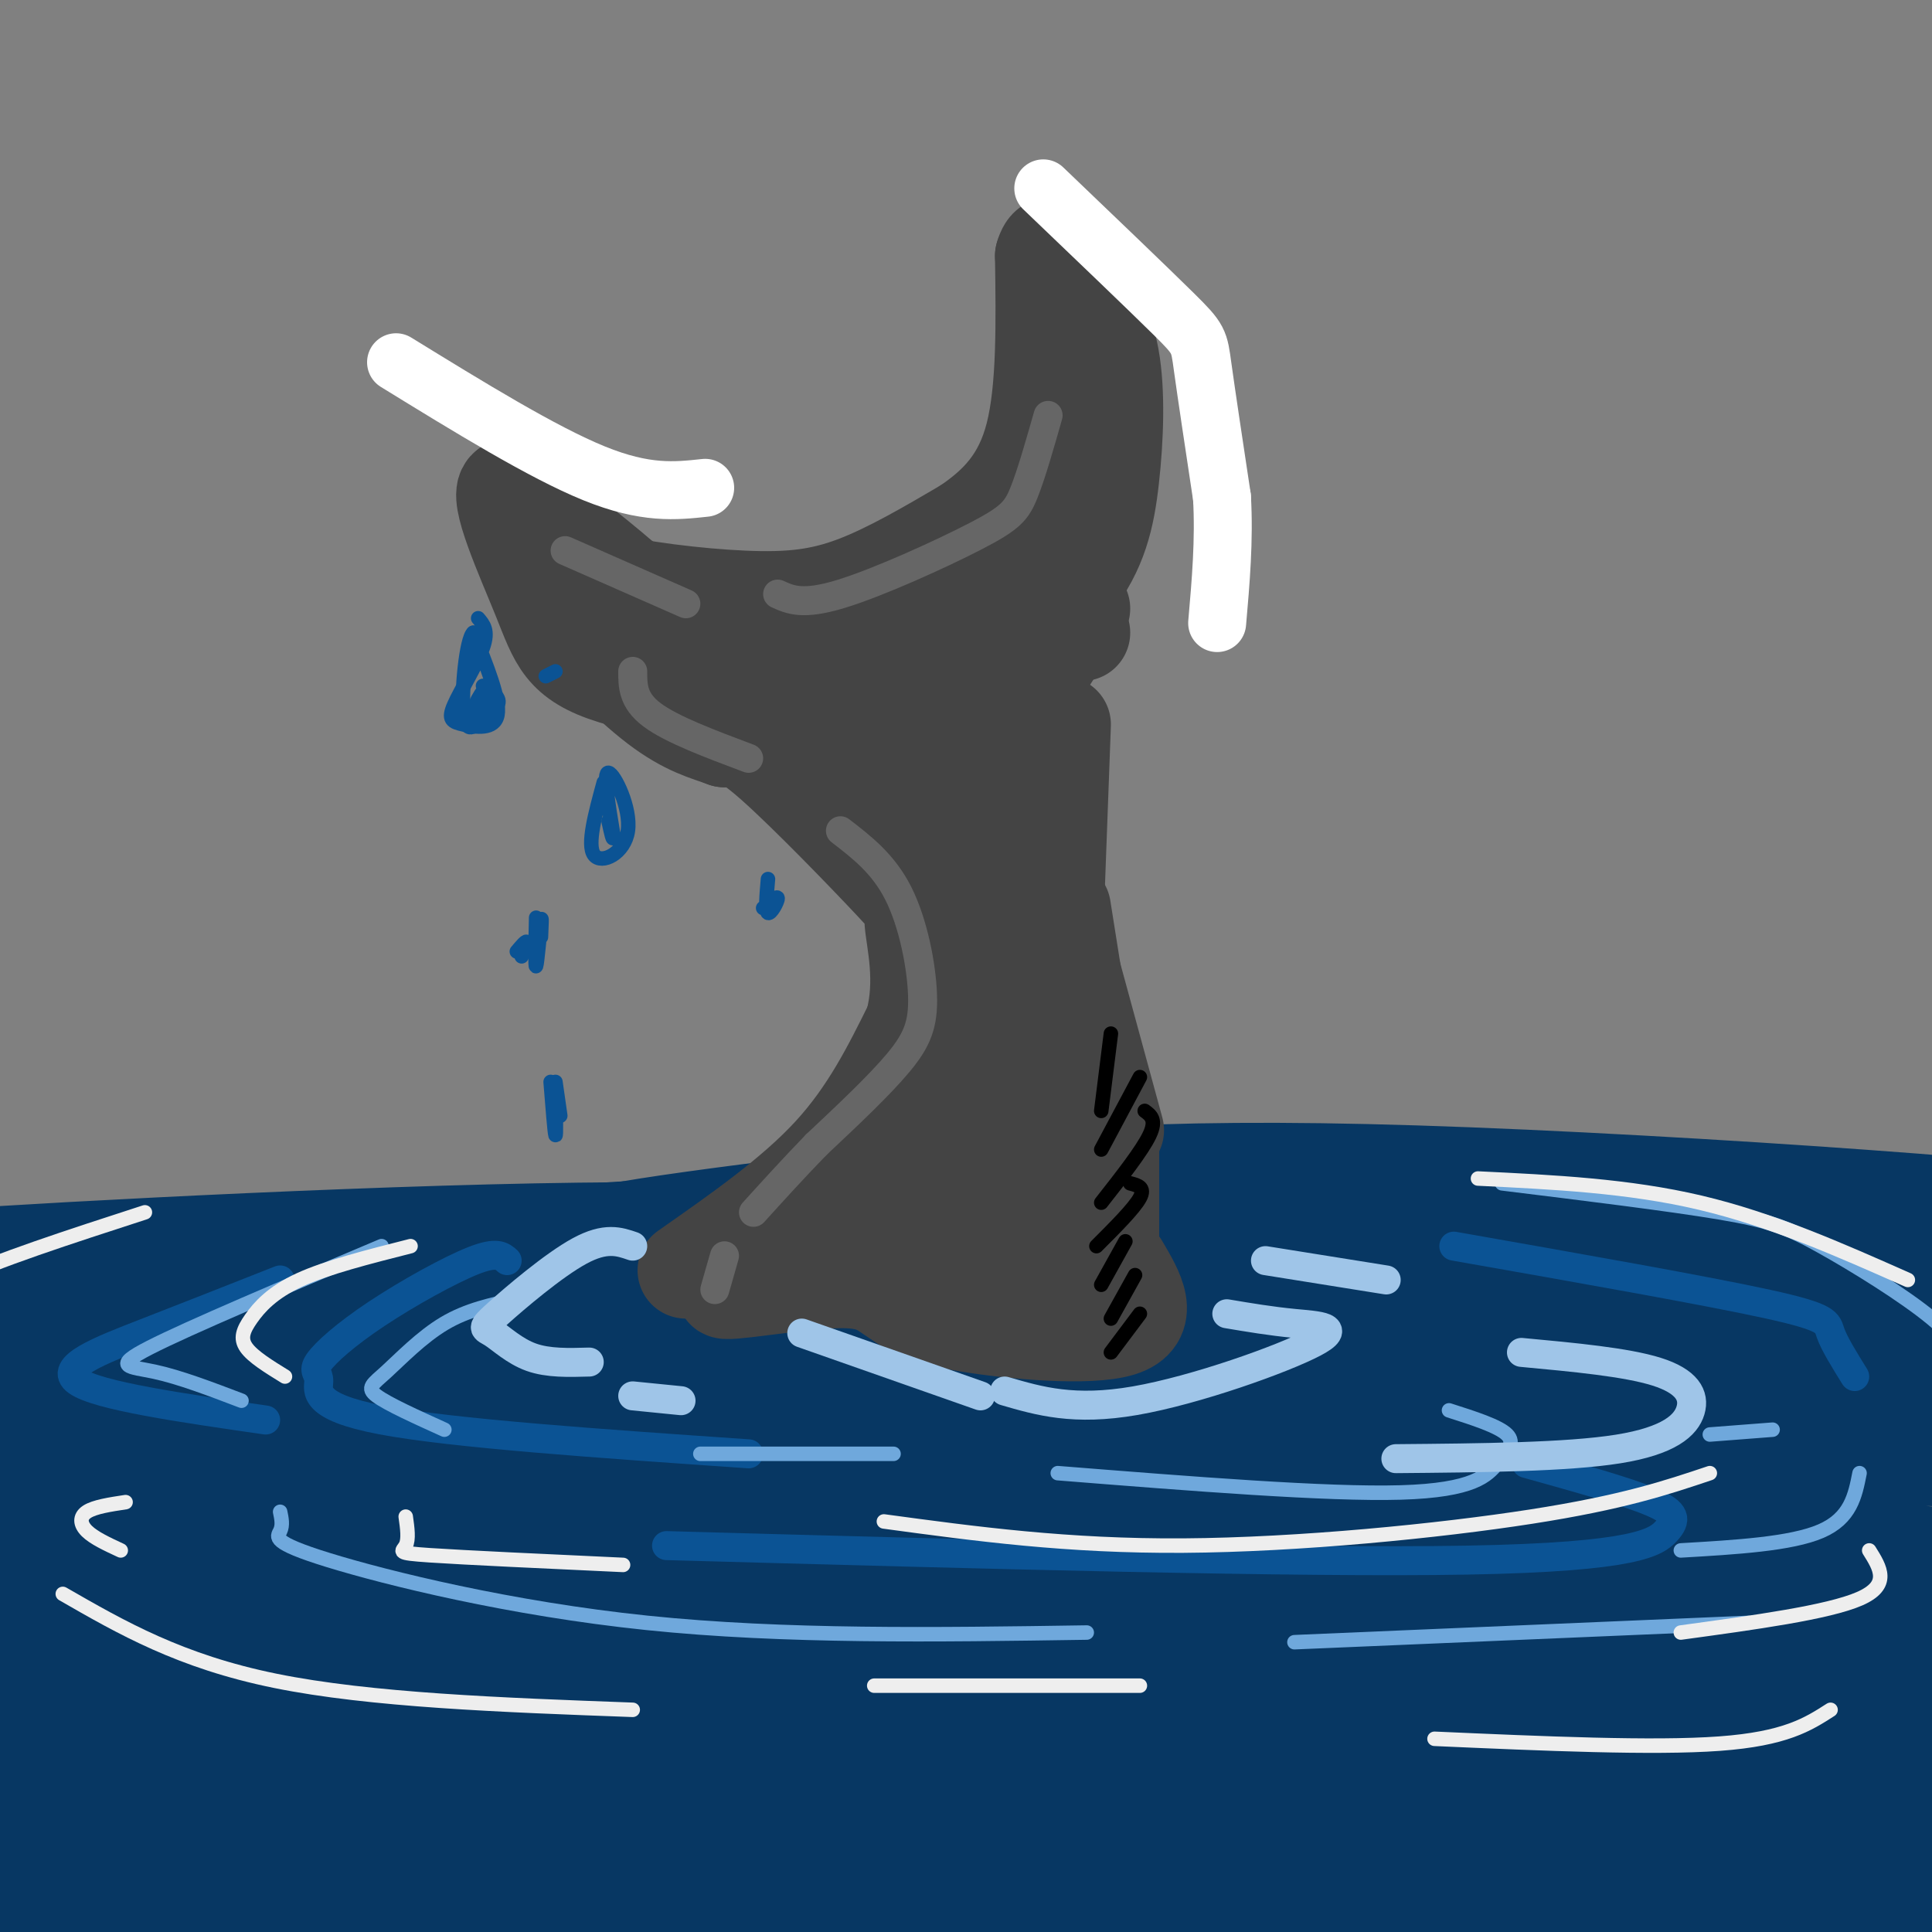 <svg viewBox='0 0 400 400' version='1.1' xmlns='http://www.w3.org/2000/svg' xmlns:xlink='http://www.w3.org/1999/xlink'><rect x="0" y="0" width="400" height="400" fill="#808080" stroke="none"/><g fill='none' stroke='rgb(7,55,99)' stroke-width='28' stroke-linecap='round' stroke-linejoin='round'><path d='M59,263c-44.422,1.578 -88.844,3.156 -77,2c11.844,-1.156 79.956,-5.044 129,-6c49.044,-0.956 79.022,1.022 109,3'/><path d='M220,262c59.089,5.606 152.313,18.121 162,20c9.687,1.879 -64.161,-6.879 -117,-10c-52.839,-3.121 -84.668,-0.606 -121,2c-36.332,2.606 -77.166,5.303 -118,8'/><path d='M26,282c-2.092,-0.216 51.677,-4.758 98,-7c46.323,-2.242 85.198,-2.186 113,-1c27.802,1.186 44.531,3.500 79,8c34.469,4.500 86.678,11.186 54,11c-32.678,-0.186 -150.245,-7.242 -242,-7c-91.755,0.242 -157.700,7.783 -168,9c-10.300,1.217 35.043,-3.890 75,-7c39.957,-3.110 74.527,-4.222 113,-4c38.473,0.222 80.849,1.778 111,4c30.151,2.222 48.075,5.111 66,8'/><path d='M325,296c24.951,2.070 54.329,3.244 13,3c-41.329,-0.244 -153.366,-1.906 -244,2c-90.634,3.906 -159.864,13.381 -156,15c3.864,1.619 80.824,-4.619 123,-7c42.176,-2.381 49.569,-0.906 76,0c26.431,0.906 71.900,1.243 122,5c50.100,3.757 104.831,10.935 83,11c-21.831,0.065 -120.224,-6.982 -212,-6c-91.776,0.982 -176.936,9.995 -194,12c-17.064,2.005 33.968,-2.997 85,-8'/><path d='M21,323c40.086,-1.845 97.800,-2.456 143,-1c45.200,1.456 77.887,4.979 121,9c43.113,4.021 96.654,8.539 55,9c-41.654,0.461 -178.502,-3.135 -277,-1c-98.498,2.135 -158.644,10.001 -142,11c16.644,0.999 110.079,-4.869 153,-8c42.921,-3.131 35.330,-3.524 76,0c40.670,3.524 129.602,10.965 149,12c19.398,1.035 -30.739,-4.337 -83,-8c-52.261,-3.663 -106.646,-5.618 -161,-4c-54.354,1.618 -108.677,6.809 -163,12'/><path d='M-108,354c9.064,0.681 113.224,-3.617 160,-6c46.776,-2.383 36.170,-2.853 80,2c43.830,4.853 142.098,15.027 136,17c-6.098,1.973 -116.561,-4.256 -171,-7c-54.439,-2.744 -52.853,-2.004 -95,2c-42.147,4.004 -128.028,11.272 -126,11c2.028,-0.272 91.965,-8.085 139,-11c47.035,-2.915 51.169,-0.931 65,0c13.831,0.931 37.358,0.810 83,5c45.642,4.190 113.399,12.690 91,14c-22.399,1.310 -134.954,-4.570 -189,-7c-54.046,-2.430 -49.585,-1.408 -70,1c-20.415,2.408 -65.708,6.204 -111,10'/><path d='M-116,385c12.168,0.344 98.088,-3.797 138,-6c39.912,-2.203 33.817,-2.468 76,1c42.183,3.468 132.645,10.669 123,11c-9.645,0.331 -119.397,-6.209 -209,-4c-89.603,2.209 -159.057,13.166 -151,14c8.057,0.834 93.623,-8.457 184,-11c90.377,-2.543 185.563,1.661 168,2c-17.563,0.339 -147.875,-3.189 -182,-6c-34.125,-2.811 27.938,-4.906 90,-7'/><path d='M121,379c35.083,-0.396 77.791,2.115 113,6c35.209,3.885 62.918,9.143 58,8c-4.918,-1.143 -42.463,-8.686 -87,-14c-44.537,-5.314 -96.067,-8.399 -104,-10c-7.933,-1.601 27.730,-1.717 46,-2c18.270,-0.283 19.148,-0.731 61,4c41.852,4.731 124.678,14.641 109,14c-15.678,-0.641 -129.861,-11.835 -157,-17c-27.139,-5.165 32.767,-4.302 63,-4c30.233,0.302 30.794,0.043 64,5c33.206,4.957 99.059,15.131 110,17c10.941,1.869 -33.029,-4.565 -77,-11'/><path d='M320,375c-39.768,-4.135 -100.687,-8.974 -116,-11c-15.313,-2.026 14.980,-1.240 46,0c31.020,1.240 62.767,2.934 108,9c45.233,6.066 103.952,16.504 68,14c-35.952,-2.504 -166.575,-17.949 -212,-25c-45.425,-7.051 -5.652,-5.709 21,-6c26.652,-0.291 40.184,-2.217 53,-4c12.816,-1.783 24.916,-3.424 59,-1c34.084,2.424 90.152,8.912 90,7c-0.152,-1.912 -56.525,-12.224 -98,-18c-41.475,-5.776 -68.051,-7.017 -77,-9c-8.949,-1.983 -0.271,-4.710 22,-6c22.271,-1.290 58.136,-1.145 94,-1'/><path d='M378,324c38.463,2.834 87.621,10.420 57,7c-30.621,-3.420 -141.019,-17.847 -182,-24c-40.981,-6.153 -12.544,-4.033 6,-6c18.544,-1.967 27.196,-8.020 73,-8c45.804,0.020 128.761,6.112 105,6c-23.761,-0.112 -154.240,-6.428 -205,-9c-50.760,-2.572 -21.802,-1.401 -3,-4c18.802,-2.599 27.447,-8.969 72,-10c44.553,-1.031 125.015,3.277 125,4c-0.015,0.723 -80.508,-2.138 -161,-5'/><path d='M265,275c-35.363,-0.486 -43.270,0.800 -51,1c-7.730,0.200 -15.284,-0.684 -22,-1c-6.716,-0.316 -12.594,-0.064 0,-3c12.594,-2.936 43.661,-9.060 67,-12c23.339,-2.940 38.951,-2.695 65,-3c26.049,-0.305 62.535,-1.159 90,0c27.465,1.159 45.907,4.331 26,4c-19.907,-0.331 -78.165,-4.164 -146,-4c-67.835,0.164 -145.248,4.325 -165,4c-19.752,-0.325 18.158,-5.137 50,-9c31.842,-3.863 57.618,-6.778 114,-5c56.382,1.778 143.372,8.248 140,10c-3.372,1.752 -97.106,-1.214 -160,-1c-62.894,0.214 -94.947,3.607 -127,7'/><path d='M146,263c-30.320,1.841 -42.619,2.942 -48,2c-5.381,-0.942 -3.842,-3.928 25,-6c28.842,-2.072 84.989,-3.231 112,-4c27.011,-0.769 24.886,-1.148 45,2c20.114,3.148 62.468,9.824 78,13c15.532,3.176 4.241,2.851 9,3c4.759,0.149 25.568,0.772 -8,4c-33.568,3.228 -121.512,9.060 -182,13c-60.488,3.940 -93.520,5.987 -56,11c37.520,5.013 145.592,12.991 200,19c54.408,6.009 55.154,10.048 64,14c8.846,3.952 25.793,7.816 30,10c4.207,2.184 -4.326,2.689 3,4c7.326,1.311 30.511,3.430 -23,2c-53.511,-1.430 -183.717,-6.409 -223,-8c-39.283,-1.591 12.359,0.204 64,2'/><path d='M236,344c27.680,1.685 64.879,4.898 82,7c17.121,2.102 14.164,3.094 42,7c27.836,3.906 86.464,10.727 33,12c-53.464,1.273 -219.021,-3.003 -241,-1c-21.979,2.003 99.620,10.285 169,18c69.380,7.715 86.542,14.864 59,13c-27.542,-1.864 -99.787,-12.739 -160,-17c-60.213,-4.261 -108.394,-1.907 -103,-2c5.394,-0.093 64.363,-2.633 113,0c48.637,2.633 86.941,10.440 110,16c23.059,5.560 30.874,8.874 30,10c-0.874,1.126 -10.437,0.063 -20,-1'/><path d='M350,406c-17.824,-2.448 -52.382,-8.067 -105,-12c-52.618,-3.933 -123.294,-6.180 -151,-7c-27.706,-0.820 -12.442,-0.215 -7,-2c5.442,-1.785 1.060,-5.962 31,-7c29.940,-1.038 94.200,1.062 69,-3c-25.200,-4.062 -139.862,-14.286 -187,-19c-47.138,-4.714 -26.754,-3.918 -16,-5c10.754,-1.082 11.877,-4.041 13,-7'/></g>
<g fill='none' stroke='rgb(11,83,148)' stroke-width='6' stroke-linecap='round' stroke-linejoin='round'><path d='M105,261c-1.062,-0.961 -2.125,-1.921 -7,0c-4.875,1.921 -13.563,6.725 -20,11c-6.437,4.275 -10.622,8.022 -12,10c-1.378,1.978 0.052,2.186 0,4c-0.052,1.814 -1.586,5.232 13,8c14.586,2.768 45.293,4.884 76,7'/><path d='M138,320c65.583,1.815 131.167,3.631 166,3c34.833,-0.631 38.917,-3.708 41,-6c2.083,-2.292 2.167,-3.798 -3,-6c-5.167,-2.202 -15.583,-5.101 -26,-8'/><path d='M301,258c26.111,4.600 52.222,9.200 65,12c12.778,2.800 12.222,3.800 13,6c0.778,2.200 2.889,5.600 5,9'/><path d='M58,265c-9.400,3.711 -18.800,7.422 -28,11c-9.200,3.578 -18.200,7.022 -14,10c4.200,2.978 21.600,5.489 39,8'/></g>
<g fill='none' stroke='rgb(111,168,220)' stroke-width='3' stroke-linecap='round' stroke-linejoin='round'><path d='M79,258c-19.978,8.444 -39.956,16.889 -48,21c-8.044,4.111 -4.156,3.889 1,5c5.156,1.111 11.578,3.556 18,6'/><path d='M107,269c-5.125,1.089 -10.250,2.179 -15,5c-4.750,2.821 -9.125,7.375 -12,10c-2.875,2.625 -4.250,3.321 -2,5c2.250,1.679 8.125,4.339 14,7'/><path d='M58,313c0.292,1.387 0.583,2.774 0,4c-0.583,1.226 -2.042,2.292 10,6c12.042,3.708 37.583,10.060 66,13c28.417,2.940 59.708,2.470 91,2'/><path d='M268,340c0.000,0.000 94.000,-4.000 94,-4'/><path d='M311,245c17.280,2.125 34.560,4.250 45,6c10.440,1.750 14.042,3.125 21,7c6.958,3.875 17.274,10.250 23,15c5.726,4.750 6.863,7.875 8,11'/><path d='M385,305c-0.917,4.667 -1.833,9.333 -8,12c-6.167,2.667 -17.583,3.333 -29,4'/><path d='M354,297c0.000,0.000 13.000,-1.000 13,-1'/><path d='M300,292c5.125,1.637 10.250,3.274 12,5c1.750,1.726 0.125,3.542 -2,6c-2.125,2.458 -4.750,5.560 -20,6c-15.250,0.440 -43.125,-1.780 -71,-4'/><path d='M185,301c0.000,0.000 -40.000,0.000 -40,0'/></g>
<g fill='none' stroke='rgb(238,238,238)' stroke-width='3' stroke-linecap='round' stroke-linejoin='round'><path d='M85,258c-8.667,2.196 -17.333,4.393 -23,7c-5.667,2.607 -8.333,5.625 -10,8c-1.667,2.375 -2.333,4.107 -1,6c1.333,1.893 4.667,3.946 8,6'/><path d='M84,314c0.333,2.356 0.667,4.711 0,6c-0.667,1.289 -2.333,1.511 5,2c7.333,0.489 23.667,1.244 40,2'/><path d='M183,315c19.000,2.578 38.000,5.156 62,5c24.000,-0.156 53.000,-3.044 72,-6c19.000,-2.956 28.000,-5.978 37,-9'/><path d='M306,244c15.583,0.750 31.167,1.500 46,5c14.833,3.500 28.917,9.750 43,16'/><path d='M387,321c2.250,3.583 4.500,7.167 -2,10c-6.500,2.833 -21.750,4.917 -37,7'/><path d='M379,354c-4.667,3.000 -9.333,6.000 -23,7c-13.667,1.000 -36.333,0.000 -59,-1'/><path d='M236,349c0.000,0.000 -55.000,0.000 -55,0'/><path d='M131,354c-27.167,-1.000 -54.333,-2.000 -74,-6c-19.667,-4.000 -31.833,-11.000 -44,-18'/><path d='M26,311c-3.222,0.489 -6.444,0.978 -8,2c-1.556,1.022 -1.444,2.578 0,4c1.444,1.422 4.222,2.711 7,4'/><path d='M30,251c-15.667,5.083 -31.333,10.167 -39,14c-7.667,3.833 -7.333,6.417 -7,9'/></g>
<g fill='none' stroke='rgb(68,68,68)' stroke-width='20' stroke-linecap='round' stroke-linejoin='round'><path d='M142,263c11.083,-7.750 22.167,-15.500 30,-24c7.833,-8.500 12.417,-17.750 17,-27'/><path d='M189,212c2.506,-8.831 0.270,-17.408 0,-21c-0.270,-3.592 1.427,-2.198 -4,-8c-5.427,-5.802 -17.979,-18.801 -25,-25c-7.021,-6.199 -8.510,-5.600 -10,-5'/><path d='M150,153c-3.644,-1.356 -7.756,-2.244 -14,-7c-6.244,-4.756 -14.622,-13.378 -23,-22'/><path d='M112,113c2.226,2.488 4.452,4.976 12,7c7.548,2.024 20.417,3.583 30,4c9.583,0.417 15.881,-0.310 23,-3c7.119,-2.690 15.060,-7.345 23,-12'/><path d='M200,109c6.600,-4.444 11.600,-9.556 14,-19c2.400,-9.444 2.200,-23.222 2,-37'/><path d='M216,53c1.483,-5.231 4.190,0.192 7,5c2.810,4.808 5.722,9.000 7,16c1.278,7.000 0.921,16.808 0,25c-0.921,8.192 -2.406,14.769 -8,22c-5.594,7.231 -15.297,15.115 -25,23'/><path d='M197,144c-12.783,9.019 -32.241,20.067 -24,12c8.241,-8.067 44.180,-35.249 43,-38c-1.180,-2.751 -39.480,18.928 -52,26c-12.520,7.072 0.740,-0.464 14,-8'/><path d='M178,136c14.877,-7.560 45.070,-22.459 45,-21c-0.070,1.459 -30.404,19.278 -49,25c-18.596,5.722 -25.456,-0.651 -31,-6c-5.544,-5.349 -9.772,-9.675 -14,-14'/><path d='M129,120c-6.333,-5.500 -15.167,-12.250 -24,-19'/><path d='M105,101c-2.417,1.405 3.542,14.417 7,23c3.458,8.583 4.417,12.738 15,16c10.583,3.262 30.792,5.631 51,8'/><path d='M178,148c12.500,0.500 18.250,-2.250 24,-5'/><path d='M220,103c0.500,4.750 1.000,9.500 -1,13c-2.000,3.500 -6.500,5.750 -11,8'/><path d='M218,113c0.000,0.000 -16.000,25.000 -16,25'/><path d='M224,126c-6.417,9.833 -12.833,19.667 -16,26c-3.167,6.333 -3.083,9.167 -3,12'/><path d='M224,131c-0.778,-1.289 -1.556,-2.578 -4,0c-2.444,2.578 -6.556,9.022 -10,18c-3.444,8.978 -6.222,20.489 -9,32'/><path d='M216,138c-2.667,2.667 -5.333,5.333 -6,14c-0.667,8.667 0.667,23.333 2,38'/><path d='M209,144c-2.750,5.583 -5.500,11.167 -7,17c-1.500,5.833 -1.750,11.917 -2,18'/><path d='M197,155c-0.333,-3.667 -0.667,-7.333 0,-3c0.667,4.333 2.333,16.667 4,29'/><path d='M197,164c-0.800,-1.267 -1.600,-2.533 -3,-2c-1.400,0.533 -3.400,2.867 -3,8c0.400,5.133 3.200,13.067 6,21'/><path d='M200,157c-3.417,-2.167 -6.833,-4.333 -8,1c-1.167,5.333 -0.083,18.167 1,31'/><path d='M220,150c0.000,0.000 -2.000,54.000 -2,54'/><path d='M216,179c0.000,0.000 15.000,55.000 15,55'/><path d='M220,188c0.000,0.000 10.000,63.000 10,63'/><path d='M230,237c0.000,0.000 0.000,33.000 0,33'/><path d='M232,262c3.244,5.489 6.489,10.978 0,13c-6.489,2.022 -22.711,0.578 -32,-1c-9.289,-1.578 -11.644,-3.289 -14,-5'/><path d='M186,269c-3.311,-1.928 -4.589,-4.249 -13,-4c-8.411,0.249 -23.957,3.067 -23,2c0.957,-1.067 18.416,-6.019 28,-12c9.584,-5.981 11.292,-12.990 13,-20'/><path d='M191,235c5.301,-9.179 12.053,-22.128 15,-32c2.947,-9.872 2.087,-16.669 1,-19c-1.087,-2.331 -2.402,-0.196 -4,3c-1.598,3.196 -3.480,7.455 -5,19c-1.520,11.545 -2.678,30.378 -2,38c0.678,7.622 3.194,4.035 6,1c2.806,-3.035 5.903,-5.517 9,-8'/><path d='M211,237c2.327,-4.892 3.645,-13.122 4,-21c0.355,-7.878 -0.252,-15.404 -3,-12c-2.748,3.404 -7.638,17.738 -8,29c-0.362,11.262 3.803,19.453 6,19c2.197,-0.453 2.426,-9.550 2,-15c-0.426,-5.450 -1.506,-7.255 -4,-7c-2.494,0.255 -6.402,2.569 -9,5c-2.598,2.431 -3.885,4.980 -3,8c0.885,3.020 3.943,6.510 7,10'/><path d='M203,253c3.819,2.073 9.867,2.256 14,2c4.133,-0.256 6.352,-0.952 5,-3c-1.352,-2.048 -6.274,-5.448 -12,-7c-5.726,-1.552 -12.255,-1.256 -17,-1c-4.745,0.256 -7.705,0.471 -6,3c1.705,2.529 8.074,7.373 15,10c6.926,2.627 14.407,3.036 12,2c-2.407,-1.036 -14.704,-3.518 -27,-6'/><path d='M187,253c-4.931,-1.242 -3.758,-1.347 -4,-1c-0.242,0.347 -1.900,1.144 0,3c1.900,1.856 7.358,4.769 14,6c6.642,1.231 14.469,0.780 17,0c2.531,-0.780 -0.235,-1.890 -3,-3'/></g>
<g fill='none' stroke='rgb(255,255,255)' stroke-width='12' stroke-linecap='round' stroke-linejoin='round'><path d='M216,39c10.822,10.356 21.644,20.711 27,26c5.356,5.289 5.244,5.511 6,11c0.756,5.489 2.378,16.244 4,27'/><path d='M253,103c0.500,8.833 -0.250,17.417 -1,26'/><path d='M146,101c-6.167,0.667 -12.333,1.333 -23,-3c-10.667,-4.333 -25.833,-13.667 -41,-23'/></g>
<g fill='none' stroke='rgb(102,102,102)' stroke-width='6' stroke-linecap='round' stroke-linejoin='round'><path d='M117,114c0.000,0.000 25.000,11.000 25,11'/><path d='M161,123c2.595,1.185 5.190,2.369 13,0c7.810,-2.369 20.833,-8.292 28,-12c7.167,-3.708 8.476,-5.202 10,-9c1.524,-3.798 3.262,-9.899 5,-16'/><path d='M131,139c0.000,3.000 0.000,6.000 4,9c4.000,3.000 12.000,6.000 20,9'/><path d='M174,172c4.458,3.435 8.917,6.869 12,13c3.083,6.131 4.792,14.958 5,21c0.208,6.042 -1.083,9.298 -5,14c-3.917,4.702 -10.458,10.851 -17,17'/><path d='M169,237c-5.000,5.167 -9.000,9.583 -13,14'/><path d='M150,260c0.000,0.000 -2.000,7.000 -2,7'/></g>
<g fill='none' stroke='rgb(159,197,232)' stroke-width='6' stroke-linecap='round' stroke-linejoin='round'><path d='M166,276c0.000,0.000 37.000,13.000 37,13'/><path d='M208,288c7.190,2.095 14.381,4.190 27,2c12.619,-2.190 30.667,-8.667 37,-12c6.333,-3.333 0.952,-3.524 -4,-4c-4.952,-0.476 -9.476,-1.238 -14,-2'/><path d='M262,261c0.000,0.000 25.000,4.000 25,4'/><path d='M131,258c-2.799,-0.967 -5.598,-1.933 -11,1c-5.402,2.933 -13.407,9.766 -17,13c-3.593,3.234 -2.775,2.871 -1,4c1.775,1.129 4.507,3.751 8,5c3.493,1.249 7.746,1.124 12,1'/><path d='M131,289c0.000,0.000 10.000,1.000 10,1'/><path d='M289,302c17.702,-0.155 35.405,-0.310 46,-2c10.595,-1.690 14.083,-4.917 15,-8c0.917,-3.083 -0.738,-6.024 -7,-8c-6.262,-1.976 -17.131,-2.988 -28,-4'/></g>
<g fill='none' stroke='rgb(0,0,0)' stroke-width='3' stroke-linecap='round' stroke-linejoin='round'><path d='M230,214c0.000,0.000 -2.000,16.000 -2,16'/><path d='M236,223c0.000,0.000 -8.000,15.000 -8,15'/><path d='M237,230c1.250,0.917 2.500,1.833 1,5c-1.500,3.167 -5.750,8.583 -10,14'/><path d='M234,245c1.583,0.417 3.167,0.833 2,3c-1.167,2.167 -5.083,6.083 -9,10'/><path d='M233,257c0.000,0.000 -5.000,9.000 -5,9'/><path d='M235,264c0.000,0.000 -5.000,9.000 -5,9'/><path d='M236,272c0.000,0.000 -6.000,8.000 -6,8'/></g>
<g fill='none' stroke='rgb(11,83,148)' stroke-width='3' stroke-linecap='round' stroke-linejoin='round'><path d='M99,128c1.099,1.287 2.198,2.574 1,6c-1.198,3.426 -4.692,8.990 -6,12c-1.308,3.010 -0.429,3.464 2,4c2.429,0.536 6.408,1.153 7,-2c0.592,-3.153 -2.204,-10.077 -5,-17'/><path d='M98,131c-1.452,1.143 -2.583,12.500 -2,17c0.583,4.500 2.881,2.143 4,0c1.119,-2.143 1.060,-4.071 1,-6'/><path d='M101,142c-0.857,0.500 -3.500,4.750 -3,6c0.500,1.250 4.143,-0.500 5,-2c0.857,-1.500 -1.071,-2.750 -3,-4'/><path d='M125,162c-1.762,6.470 -3.524,12.940 -2,15c1.524,2.060 6.333,-0.292 7,-5c0.667,-4.708 -2.810,-11.774 -4,-12c-1.190,-0.226 -0.095,6.387 1,13'/><path d='M127,173c0.000,1.667 -0.500,-0.667 -1,-3'/><path d='M159,182c-0.289,3.333 -0.578,6.667 0,7c0.578,0.333 2.022,-2.333 2,-3c-0.022,-0.667 -1.511,0.667 -3,2'/><path d='M111,190c-0.111,5.289 -0.222,10.578 0,10c0.222,-0.578 0.778,-7.022 1,-9c0.222,-1.978 0.111,0.511 0,3'/><path d='M115,224c0.500,3.500 1.000,7.000 1,7c0.000,0.000 -0.500,-3.500 -1,-7'/><path d='M114,224c0.417,5.250 0.833,10.500 1,11c0.167,0.500 0.083,-3.750 0,-8'/><path d='M107,197c0.917,-1.083 1.833,-2.167 2,-2c0.167,0.167 -0.417,1.583 -1,3'/><path d='M115,139c0.000,0.000 -2.000,1.000 -2,1'/></g>
</svg>